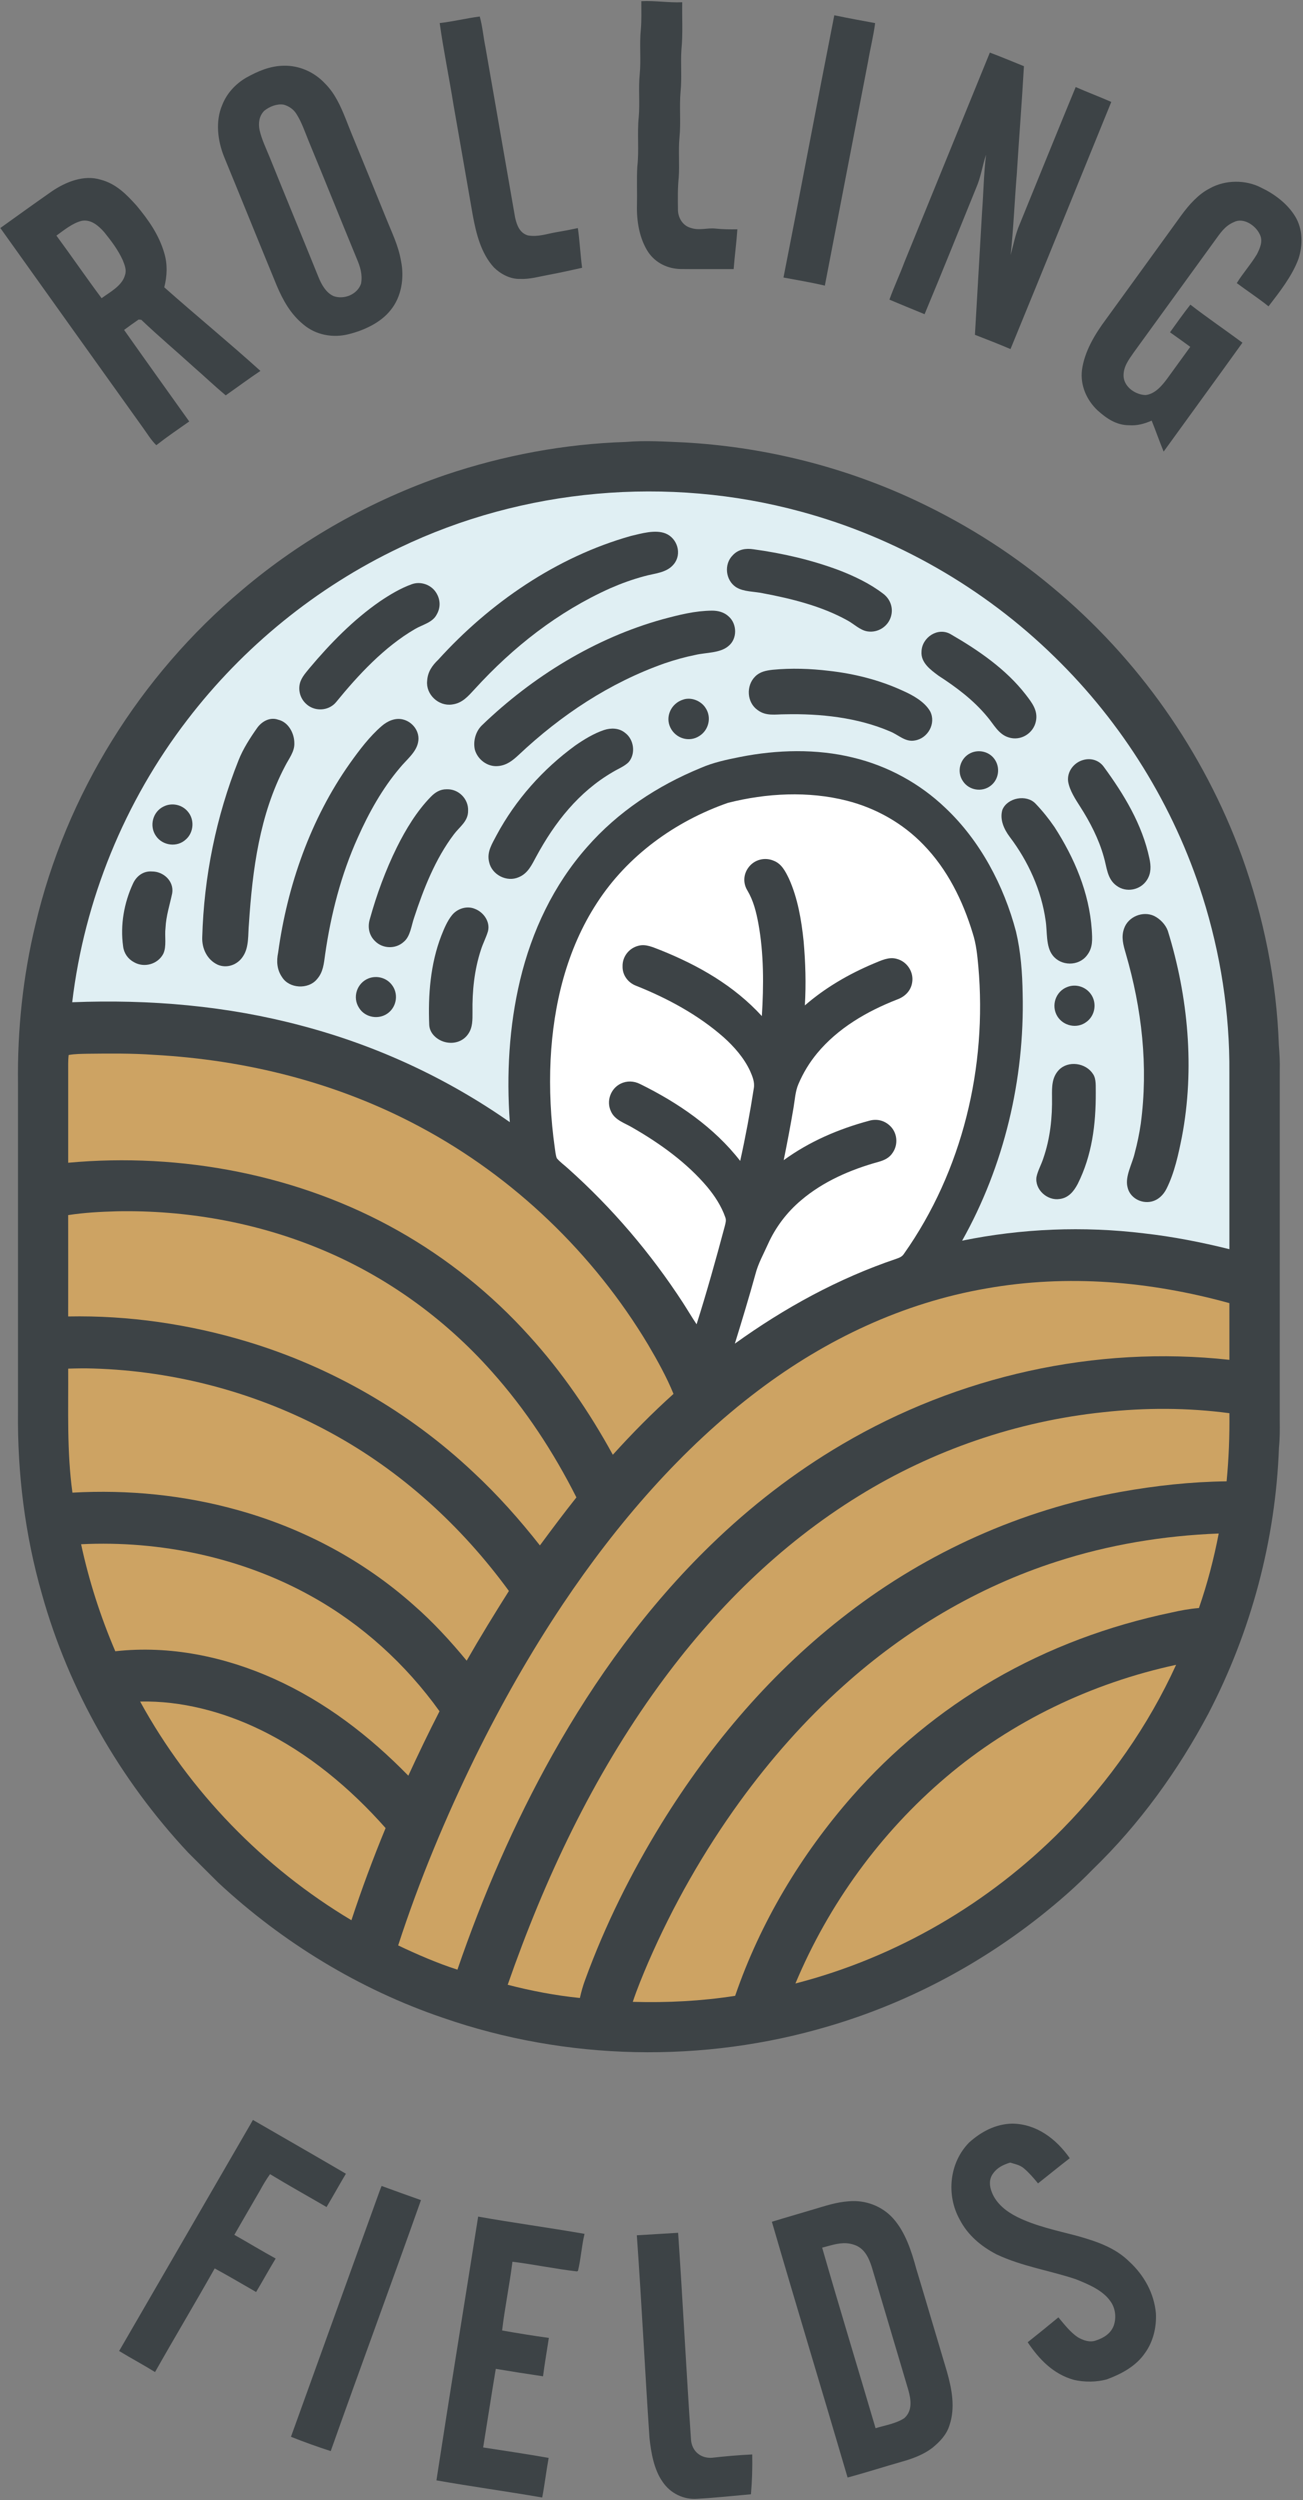 <?xml version="1.0" encoding="UTF-8"?>
<svg width="712px" height="1366px" viewBox="0 0 712 1366" version="1.1" xmlns="http://www.w3.org/2000/svg" xmlns:xlink="http://www.w3.org/1999/xlink">
    <rect x="0" y="0" width="712" height="1366" fill="#808080" stroke="none"/>
    <title>rolling-fields-logo</title>
    <g id="Page-1" stroke="none" stroke-width="1" fill="none" fill-rule="evenodd">
        <g id="rolling-fields-logo" transform="translate(0.18, 0.57)" fill-rule="nonzero">
            <path d="M350.26,0.07 C357.75,-0.31 365.12,0.99 372.61,0.65 C372.45,9.23 373.03,17.9 372.18,26.43 C371.66,33.99 372.48,41.91 371.71,49.43 C370.96,57.73 371.95,66.34 371.1,74.62 C370.44,81.79 371.21,89.27 370.69,96.46 C370.08,102.42 370.2,108.47 370.28,114.46 C370.48,118.71 373,122.75 377.25,123.94 C382.01,125.56 386,123.82 390.81,124.32 C394.78,124.74 398.75,124.79 402.74,124.71 C402.27,131.98 401.27,139.2 400.71,146.46 C391.07,146.42 381.43,146.54 371.79,146.42 C364.69,146.29 358.1,143.14 354.06,137.22 C349.19,129.84 347.63,120.13 347.88,111.43 C348.04,104.43 347.67,97.4 348.07,90.41 C349.1,81.35 347.93,72.46 348.84,63.44 C349.53,55.74 348.61,47.75 349.38,40.04 C350.17,32.04 349.16,23.62 349.99,15.55 C350.46,10.46 350.22,5.2 350.26,0.07 Z" id="Path" fill="#3D4346"></path>
            <path d="M455.71,7.77 C463.12,9.32 470.57,10.69 478.02,12.06 C477.12,19.07 475.37,25.91 474.19,32.88 C466.26,73.69 458.47,114.64 450.54,155.48 C443.06,153.72 435.49,152.47 427.94,151.06 C437.35,103.47 446.31,55.35 455.71,7.77 Z" id="Path" fill="#3D4346"></path>
            <path d="M261.97,8.45 C263.49,13.9 263.94,19.67 265.09,25.23 C270.5,56.28 275.89,87.34 281.31,118.4 C282.26,122.53 283.78,126.71 288.26,128.05 C293.83,129.01 298.47,127.21 303.81,126.3 C307.76,125.65 311.67,124.9 315.58,124.05 C316.61,131.24 316.95,138.52 317.89,145.74 C311.9,147.07 305.91,148.42 299.87,149.54 C294.4,150.53 289.46,152.07 283.82,151.82 C278.59,151.94 273.36,149.15 269.71,145.55 C262.61,137.79 260.01,127.02 258.14,116.96 C254.61,96.84 251.17,76.71 247.61,56.6 C245.24,41.73 242.15,26.94 240.08,12.03 C247.46,11.21 254.63,9.4 261.97,8.45 Z" id="Path" fill="#3D4346"></path>
            <path d="M540.71,28.16 C546.97,30.49 553.13,33.11 559.33,35.6 C558.22,55.24 556.65,74.86 555.43,94.49 C554.21,109.27 553.65,124.03 552.06,138.8 C553.62,133.02 554.69,127.21 557.11,121.69 C567.25,96.79 577.36,71.84 587.61,46.99 C594.04,49.82 600.63,52.3 607.06,55.12 C588.71,100.13 570.46,145.2 551.99,190.15 C545.57,187.41 539.06,184.88 532.55,182.36 C533.89,159.95 535.12,137.62 536.45,115.21 C537.24,104.78 537.37,94.35 538.63,83.96 C536.63,89.92 535.84,96.07 533.3,101.89 C523.91,124.97 514.64,148.11 505.04,171.1 C498.64,168.44 492.2,165.86 485.83,163.13 C488.31,156.21 491.44,149.55 494.02,142.66 C509.6,104.5 525.14,66.32 540.71,28.16 Z" id="Path" fill="#3D4346"></path>
            <path d="M177.3,44.94 C182.733,50.279 185.894,57.287 188.712,64.341 L189.206,65.585 C190.106,67.867 190.983,70.144 191.9,72.36 C198.2,87.75 204.54,103.12 210.75,118.54 C213.94,126.5 217.49,133.52 218.95,142.02 C220.84,151.13 219.25,161.61 213.22,168.93 C207.76,175.8 198.66,179.95 190.31,182.02 C181.74,184.2 172.36,182.49 165.58,176.7 C158.6,171.01 154.42,163.48 150.98,155.32 C141.35,131.96 131.9,108.51 122.29,85.15 C118.75,76.37 117.43,65.75 121.23,56.84 C123.7,50.48 128.44,45.35 134.29,41.9 C140.74,38.31 147.3,35.47 154.82,35.33 C163.29,35.13 171.53,38.77 177.3,44.94 Z M154.78,56.6 C151.1,56.02 147.06,57.67 144.21,59.95 C141.41,62.8 140.89,66.66 141.65,70.47 C142.79,75.55 145.19,80.45 147.15,85.26 C155.94,107.07 164.94,128.78 173.75,150.59 C175.38,154.7 177.87,159.33 182.11,161.22 C187.83,163.27 195.17,160.3 197.12,154.35 C198.01,149.41 196.61,145.06 194.69,140.58 C185.92,119.32 177.38,97.97 168.56,76.71 C166.51,71.69 164.65,66.07 161.68,61.5 C160.13,59.08 157.54,57.33 154.78,56.6 Z" id="Combined-Shape" fill="#3D4346"></path>
            <path d="M54.82,97.6 C63.2,99.79 68.84,105.54 74.44,111.77 C80.99,119.65 86.66,127.68 89.56,137.64 C91.43,143.81 91.17,150.2 89.58,156.4 C106.93,171.8 124.91,186.52 142.12,202.08 C135.69,206.38 129.49,211.01 123.15,215.44 C117.11,210.38 111.41,204.95 105.48,199.78 C96.04,191.19 86.25,182.96 77.03,174.16 C76.54,174.11 76.05,174.06 75.56,174.01 C72.89,175.86 70.23,177.74 67.63,179.69 C79.42,196.4 91.34,213.04 103.22,229.7 C97.17,233.94 91.05,238.12 85.23,242.67 C82.31,239.82 80.35,236.45 77.98,233.18 C51.97,196.8 25.96,160.43 0,124.01 C9.41,117.27 18.8,110.49 28.29,103.87 C35.83,98.78 45.7,94.8 54.82,97.6 Z M56.85,126.38 C53.74,122.85 49.72,119.23 44.63,120.05 C39.57,121.21 34.81,125.17 30.65,128.16 C38.99,139.47 46.92,151.09 55.33,162.35 C59.85,159.05 66.65,155.51 68.13,149.68 C69.1,146.92 67.89,144.09 66.87,141.53 C64.38,136.03 60.62,131.05 56.85,126.38 Z" id="Combined-Shape" fill="#3D4346"></path>
            <path d="M689.07,102.01 C696.3,105.46 703.41,110.8 707.58,117.74 C711.77,124.58 711.8,133.48 709.33,140.9 C705.85,150.3 699.05,158.9 692.98,166.81 C687.4,162.31 681.38,158.41 675.64,154.11 C679.02,148.62 683.38,143.81 686.67,138.3 C688.41,134.79 690.16,130.95 688.05,127.19 C685.78,122.52 679.21,118.1 674.04,120.78 C669.02,122.91 666.57,126.89 663.49,131.1 C648.78,151.37 634.09,171.68 619.37,191.94 C616.49,196.08 613.38,200.11 613.8,205.47 C614.44,211.16 620.44,215.13 625.81,215.27 C630.96,214.7 634.76,210.16 637.64,206.26 C641.86,200.5 646,194.69 650.22,188.93 C646.53,186.27 642.87,183.58 639.15,180.98 C642.8,175.91 646.4,170.78 650.28,165.88 C659.56,173.07 669.3,179.68 678.73,186.67 C664.46,206.56 650,226.31 635.67,246.16 C633.36,240.57 631.39,234.86 629.13,229.24 C625.15,230.97 621.21,232.09 616.82,231.77 C609.87,231.77 604.54,228.12 599.58,223.67 C593.56,217.98 590.03,209.97 591.04,201.61 C592.39,191.44 598.16,181.94 604.19,173.84 C617.92,154.88 631.7,135.95 645.4,116.96 C649.49,111.38 654.61,105.54 660.85,102.37 C669.3,97.61 680.5,97.53 689.07,102.01 Z" id="Path" fill="#3D4346"></path>
            <path d="M373.82,241.16 C415.69,243.5 457.24,253.5 495.5,270.71 C524.04,283.62 550.91,300.16 574.91,320.31 C621.64,359.07 657.59,410.19 678.4,467.21 C690.31,500.26 697.42,535.3 698.62,570.43 C699.01,575.11 699.25,579.73 699.12,584.43 C699.1,648.1 699.12,711.76 699.11,775.43 C699.18,780.43 699.18,785.4 698.68,790.38 C696.84,840.91 683.47,890.79 660.14,935.63 C643.59,966.81 622.47,996.1 597.06,1020.67 C588.01,1030.01 578.14,1038.58 567.95,1046.65 C533.77,1073.59 494.65,1094.09 452.89,1106.4 C384.19,1126.89 309.35,1125.37 241.63,1101.8 C196.24,1086.35 154.23,1060.73 119.15,1028.09 C113.62,1022.63 108.14,1017.11 102.63,1011.61 C65.39,971.8 37.45,923 22.75,870.46 C13.42,837.93 9.28,804.23 9.65,770.43 C9.64,710.76 9.65,651.1 9.65,591.43 C9.28,562.37 12.32,532.89 19.18,504.62 C35.89,433.53 76.26,368.71 132.11,321.76 C164.74,294.09 202.77,272.75 243.23,258.9 C274.89,248.23 308.26,241.96 341.67,240.9 C352.58,239.99 363.08,240.69 373.82,241.16 Z" id="Path" fill="#3D4346"></path>
            <path d="M437.35,278.93 C489.35,292.97 537.51,320.59 575.99,358.26 C613.2,394.46 641.32,439.88 656.97,489.39 C666.77,520.37 671.83,552.93 671.59,585.43 C671.6,617.6 671.58,649.77 671.6,681.94 C656.19,678.1 640.6,675.05 624.81,673.28 C591.77,669.27 558.17,670.63 525.56,677.28 C548.48,636.52 559.73,589.12 558.63,542.43 C558.46,531.07 557.63,519.47 554.99,508.39 C548.37,483.29 535.42,458.75 516.4,440.84 C502.41,427.43 484.85,417.87 466.01,413.36 C446.03,408.42 424.38,409.02 404.29,413 C396.83,414.48 389.6,415.99 382.6,419.06 C359.02,428.75 337.46,442.98 320.61,462.23 C302.28,482.98 290.44,508.11 284.01,534.92 C277.98,560.28 276.53,586.59 278.4,612.54 C243.94,588.4 205.48,570.61 164.79,559.88 C123.82,548.91 81.59,545.35 39.28,547.02 C45.9,491.14 67.88,437.38 102.14,392.77 C132.68,352.85 172.7,320.29 218.09,298.69 C285.8,266.16 364.91,259.2 437.35,278.93 Z" id="Path" fill="#E0EFF3"></path>
            <path d="M363.44,290.87 C369.97,293.46 372.59,302.1 368.04,307.64 C364.09,312.54 357.41,312.66 351.81,314.27 C345.47,315.96 339.25,318.22 333.24,320.85 C304.72,333.66 280.25,352.87 259.26,375.88 C255.62,379.79 252.51,383.63 246.84,384.34 C239.5,385.43 232.43,378.88 233.23,371.42 C233.5,366.61 235.9,363.1 239.28,359.89 C267.4,328.83 304.04,303.65 344.6,292.25 C350.32,290.91 357.8,288.66 363.44,290.87 Z" id="Path" fill="#3D4346"></path>
            <path d="M411.63,299.55 C427.49,301.72 443.28,305.36 458.29,310.98 C466.71,314.24 475.25,318.3 482.43,323.82 C486.3,326.74 488.07,331.56 486.67,336.26 C485.08,341.78 479.44,345.32 473.78,344.39 C469.83,343.78 466.36,340.27 462.85,338.39 C448.86,330.61 432.4,326.52 416.77,323.58 C412.07,322.55 406.11,322.84 402.02,320.24 C396.24,316.46 395.3,307.7 400.2,302.82 C403.22,299.54 407.37,298.87 411.63,299.55 Z" id="Path" fill="#3D4346"></path>
            <path d="M224.94,318.59 C229.72,316.9 235.38,318.89 238.09,323.16 C240.47,326.83 240.7,331.26 238.5,335.08 C236.21,339.66 230.65,340.67 226.54,343.14 C209.82,352.87 195.59,368.19 183.45,383.07 C179.92,387.33 173.55,388.22 168.88,385.36 C165.12,383 162.99,378.86 163.41,374.41 C163.78,370.36 166.49,367.51 168.92,364.5 C180.22,351.05 192.9,338.05 207.39,328.02 C212.86,324.33 218.71,320.8 224.94,318.59 Z" id="Path" fill="#3D4346"></path>
            <path d="M388.83,333.06 C392.21,333.05 395.48,333.89 397.99,336.24 C402.66,340.34 402.79,348.51 397.83,352.43 C393.31,356.33 385.51,355.89 379.81,357.25 C374.13,358.39 368.52,359.97 363.04,361.83 C332.91,372.46 306.43,390.06 283.25,411.87 C279.92,414.99 276.58,417.64 271.83,417.99 C266.16,418.48 260.79,414.41 259.29,409.01 C258.27,404.37 259.71,399.1 263.12,395.75 C290.71,369.17 324.98,347.98 362.05,337.73 C370.93,335.35 379.56,333.15 388.83,333.06 Z" id="Path" fill="#3D4346"></path>
            <path d="M519.28,345.93 C534.32,354.59 549.59,365.08 560.3,378.93 C563.62,383.23 567.11,387.62 565.88,393.45 C564.56,400.16 557.48,404.48 550.92,402.3 C545.34,400.58 542.82,395.1 539.24,390.97 C531.71,381.89 522.49,374.99 512.65,368.61 C508.34,365.42 502.89,361.48 503.36,355.42 C503.56,347.69 512.31,341.87 519.28,345.93 Z" id="Path" fill="#3D4346"></path>
            <path d="M421.98,365.37 C432.27,364.38 442.57,364.72 452.83,365.96 C466.58,367.5 480.04,370.87 492.66,376.6 C498.27,379.08 504.95,382.62 508.1,388.11 C511.47,394.71 506.8,402.9 499.67,404.01 C494.53,404.98 490.82,400.95 486.29,399.11 C468.56,391.44 447.99,389.25 428.82,389.69 C423.48,389.68 418.44,390.84 413.84,387.4 C407.88,383.28 407.39,374.08 412.45,369.06 C415.09,366.4 418.4,365.8 421.98,365.37 Z" id="Path" fill="#3D4346"></path>
            <path d="M373.01,381.7 C377.37,380.14 382.69,382.22 385.22,386.01 C388.84,391.15 387.18,398.33 381.9,401.59 C376.35,405.15 369.05,402.86 366.18,397.04 C363.11,390.94 366.67,383.69 373.01,381.7 Z" id="Path" fill="#3D4346"></path>
            <path d="M151.82,392.65 C157.41,393.93 160.65,400.06 160.66,405.43 C160.88,410.11 157.54,414.09 155.53,418.13 C141.69,444.49 137.78,474.64 135.85,503.97 C135.27,509.88 136.04,517.02 132.51,522.09 C129.56,526.57 123.89,528.66 118.85,526.55 C113.02,523.88 110.07,517.69 110.33,511.44 C111.26,478.42 117.91,445.61 130.13,414.91 C132.63,408.57 136.5,402.57 140.43,397.01 C143,393.49 147.44,391.07 151.82,392.65 Z" id="Path" fill="#3D4346"></path>
            <path d="M219.84,392.48 C225.35,393.73 229.5,399.29 228.28,404.98 C227.26,410.52 221.76,414.67 218.34,418.93 C208.78,430.18 201.34,443.53 195.36,456.98 C186.21,477.21 180.62,498.97 177.48,520.9 C176.78,525.89 176.47,530.61 172.93,534.53 C168.23,540.12 157.88,539.6 153.96,533.33 C151.14,529.24 150.81,524.64 151.81,519.87 C156.79,483.3 169.57,446.81 190.97,416.55 C196.09,409.36 201.74,401.82 208.45,396.06 C211.52,393.4 215.74,391.51 219.84,392.48 Z" id="Path" fill="#3D4346"></path>
            <path d="M341.39,399.83 C346.28,403.44 347.31,411.31 343.27,415.9 C340.9,418.22 337.45,419.54 334.63,421.26 C316.04,432.09 302.93,448.75 292.83,467.45 C290.35,471.97 288.37,476.58 283.27,478.7 C276.78,481.6 268.56,477.38 267.09,470.44 C265.71,464.87 268.73,460.45 271.16,455.75 C281.56,436.4 296.44,419.67 314.17,406.75 C319.01,403.38 324.24,400.21 329.84,398.3 C333.74,397.02 338.1,397.14 341.39,399.83 Z" id="Path" fill="#3D4346"></path>
            <path d="M530.22,410.86 C534.69,408.77 540.25,410.06 543.17,414.08 C546.54,418.64 545.66,425.31 541.13,428.74 C536.38,432.42 529.29,431.24 525.99,426.23 C522.36,420.95 524.47,413.56 530.22,410.86 Z" id="Path" fill="#3D4346"></path>
            <path d="M591.81,414.63 C596,413.46 600.34,414.8 602.92,418.33 C614.01,433.47 623.95,449.82 627.88,468.41 C628.8,472.49 628.91,476.53 626.58,480.17 C623.06,485.76 615.23,487.34 609.9,483.32 C604.67,479.55 604.64,473.06 602.91,467.41 C600.21,457.79 595.44,448.55 590.06,440.16 C587.44,436.05 584.3,431.32 583.49,426.45 C582.76,421.03 586.65,415.99 591.81,414.63 Z" id="Path" fill="#3D4346"></path>
            <path d="M243.82,430.66 C250.33,430.36 255.91,435.91 255.6,442.43 C255.67,448.23 250.89,451.14 247.76,455.39 C237.74,468.64 231.27,485.03 226.14,500.72 C224.6,505.02 224.09,511.06 220.41,514.04 C215.98,518.07 208.87,517.84 204.69,513.56 C201.43,510.37 200.62,505.92 201.9,501.61 C205.65,488.12 210.51,474.88 216.7,462.32 C221.57,452.54 227.55,442.65 235.2,434.8 C237.56,432.37 240.32,430.62 243.82,430.66 Z" id="Path" fill="#3D4346"></path>
            <path d="M462.64,436.92 C478.41,440.95 493.04,449.15 504.36,460.9 C517.49,474.35 525.94,491.51 531.35,509.35 C533.26,515.3 533.84,521.23 534.41,527.42 C539.27,582.42 525.76,639.1 493.79,684.43 C492.77,686.03 491.31,686.6 489.6,687.19 C457.8,697.94 428.57,713.98 401.37,733.54 C405.27,720.87 409.15,708.17 412.66,695.39 C414.11,689.79 417.02,684.61 419.44,679.2 C423.59,669.95 429.83,661.72 437.58,655.2 C449.61,644.94 464.67,638.42 479.79,634.25 C482.95,633.38 485.8,632.08 487.62,629.22 C490.8,624.62 490.14,618.06 485.92,614.33 C482.84,611.52 478.83,610.6 474.81,611.75 C458.05,616.25 442.14,623.07 428.06,633.31 C430,623.79 431.81,614.21 433.43,604.62 C434.16,600.34 434.4,595.59 436.14,591.64 C438.7,585.63 442.14,579.95 446.31,574.92 C457.68,561.17 473.56,551.95 490,545.54 C494.17,544.03 497.42,540.97 498.21,536.47 C499.33,530.65 495.54,524.78 489.83,523.31 C485.49,522.04 481.19,524.27 477.25,525.87 C463.64,531.61 450.81,539.04 439.62,548.75 C440.32,537 439.97,525.26 438.93,513.54 C437.74,502.08 435.7,490 430.9,479.45 C429,475.5 426.92,471.39 422.6,469.7 C417.68,467.59 411.94,469.09 408.79,473.42 C406,477.16 405.78,482.01 408.24,485.99 C411.52,491.55 413.02,497.61 414.2,503.9 C417.23,520.45 417.16,537.83 416.12,554.58 C400.86,537.91 381.46,526.85 360.65,518.51 C356.81,517.08 352.77,514.99 348.58,516.18 C343.49,517.48 339.86,522.15 340.01,527.43 C339.89,532.15 342.93,536.27 347.27,537.96 C364.38,544.76 381.29,553.88 395.17,566.09 C400.94,571.24 406.42,577.5 409.69,584.57 C410.98,587.53 412.31,590.68 411.73,593.98 C409.68,607.29 407.2,620.56 404.28,633.71 C390.03,615.35 370.23,601.84 349.55,591.68 C346.17,589.98 342.36,589.83 338.94,591.51 C333.45,594.22 331.01,601.07 333.66,606.63 C335.8,611.53 341.38,613.05 345.62,615.63 C360.5,624.19 375.19,634.75 386.3,647.94 C390.35,652.81 394,658.39 396.1,664.39 C396.83,666.17 396.25,667.69 395.84,669.45 C391.05,687.38 386.07,705.24 380.46,722.96 C377.87,719.12 375.53,715.12 373.02,711.23 C355.46,684.21 334.34,659.41 310.31,637.94 C308.28,636.03 305.85,634.39 304.07,632.24 C303.4,630.45 303.26,628.42 302.97,626.53 C300.72,610.62 299.92,594.48 300.68,578.43 C302.19,548.38 309.45,518.12 326.06,492.7 C342.78,466.88 368.75,448.13 397.61,438.07 C418.58,432.75 441.56,431.53 462.64,436.92 Z" id="Path" fill="#FFFFFF"></path>
            <path d="M565.7,438.54 C569.46,442.44 572.93,446.8 576,451.26 C586.95,468.26 594.98,487.07 596.4,507.43 C596.69,512.55 597.13,517.15 593.76,521.41 C589.17,527.46 579.5,527.34 574.96,521.31 C571.21,516.45 572.14,508.31 571.19,502.43 C568.88,485.83 561.65,469.98 551.57,456.68 C548.46,452.52 546,447.19 547.53,441.94 C550.21,435.23 560.76,433.25 565.7,438.54 Z" id="Path" fill="#3D4346"></path>
            <path d="M89.3,440.04 C93.76,437.85 99.28,439.02 102.44,442.84 C106.22,447.2 105.73,454.22 101.41,458.04 C96.68,462.55 88.68,461.53 85.05,456.17 C81.23,450.75 83.29,442.84 89.3,440.04 Z" id="Path" fill="#3D4346"></path>
            <path d="M82.82,475.57 C89.14,475.5 94.99,480.9 93.92,487.45 C92.59,493.8 90.56,499.86 90.26,506.42 C89.69,510.92 90.99,516.48 89.02,520.59 C86.04,526.25 78.65,528.34 73.09,525.17 C69.72,523.36 67.53,520.27 67.09,516.44 C65.47,504.86 67.59,492.69 72.53,482.12 C74.42,478.03 78.19,475.22 82.82,475.57 Z" id="Path" fill="#3D4346"></path>
            <path d="M259.33,496 C264.07,497.81 267.81,503.08 266.46,508.26 C265.43,511.71 263.69,514.92 262.61,518.37 C259.01,529.34 257.82,540.93 258.01,552.43 C258,556.57 258.15,560.74 255.69,564.3 C253.29,567.91 249.08,569.59 244.82,569.1 C239.84,568.61 234.65,564.77 234.37,559.47 C233.7,543.05 234.99,526.07 240.98,510.63 C242.49,506.79 244.21,502.63 246.83,499.41 C249.74,495.82 254.98,494.15 259.33,496 Z" id="Path" fill="#3D4346"></path>
            <path d="M630.44,499.85 C633.72,501.48 636.67,504.5 637.94,507.96 C649.11,543.99 652.74,583.39 645.65,620.57 C643.76,630.08 641.61,640.15 637.26,648.88 C635.53,652.34 632.68,655.13 628.81,655.96 C623.21,657.12 617.12,653.77 615.92,647.98 C614.46,642.14 618.6,635.16 619.87,629.41 C621.28,624.17 622.39,618.81 623.17,613.43 C627.37,582.05 623.79,550.68 614.98,520.39 C613.63,515.73 612.33,511.43 614.09,506.63 C616.36,500.22 624.31,497.02 630.44,499.85 Z" id="Path" fill="#3D4346"></path>
            <path d="M201.26,533.97 C205.71,532.26 210.92,533.63 213.85,537.4 C217.57,542.05 216.75,549.01 212.13,552.73 C207.2,556.75 199.43,555.59 196.05,550.15 C192.22,544.34 194.84,536.46 201.26,533.97 Z" id="Path" fill="#3D4346"></path>
            <path d="M583.03,538.68 C587.61,536.86 592.91,538.49 595.81,542.44 C599.41,547.29 598.28,554.46 593.29,557.9 C588.2,561.64 580.83,559.97 577.57,554.67 C574.06,548.86 576.63,541.08 583.03,538.68 Z" id="Path" fill="#3D4346"></path>
            <path d="M37.34,575.84 C40.75,575.21 44.35,575.23 47.82,575.15 C59.83,575.01 71.82,574.89 83.82,575.74 C134.58,578.51 184.29,590.97 229.22,615.04 C280.57,642.43 324.15,684.31 354.03,734.21 C359.11,742.85 364.04,751.71 367.85,761 C356.22,771.46 345.17,782.65 334.69,794.26 C321.9,770.92 306.9,749 288.98,729.28 C268.45,706.47 244.14,686.95 217.4,671.87 C163.28,641.28 98.76,629.02 37.08,634.71 C37.09,618.28 37.09,601.86 37.08,585.43 C37.1,582.25 36.96,579 37.34,575.84 Z" id="Path" fill="#CDA363"></path>
            <path d="M597.06,586.21 C598.99,588.99 598.47,593.18 598.58,596.43 C598.65,613.77 596.55,630.65 588.7,646.32 C586.56,650.35 583.68,653.92 578.85,654.52 C572.12,655.6 565.14,649.34 566.19,642.45 C566.92,639 568.79,635.8 569.88,632.43 C573.68,621.45 574.89,610.01 574.67,598.43 C574.62,593.21 574.59,588.08 578.41,584.02 C583.54,578.72 593.15,580.11 597.06,586.21 Z" id="Path" fill="#3D4346"></path>
            <path d="M63.82,661.23 C101.26,660.53 139.14,667.2 173.83,681.42 C210.05,696.2 242.55,719.52 268.51,748.76 C287.05,769.5 302.26,792.75 314.79,817.55 C307.94,826.15 301.38,834.96 294.84,843.79 C283.68,829.59 271.68,816.11 258.44,803.8 C223.48,770.84 180.82,746.28 134.82,732.42 C103.23,722.9 70.08,718.03 37.07,718.69 C37.09,700.23 37.1,681.77 37.07,663.31 C45.96,661.94 54.82,661.48 63.82,661.23 Z" id="Path" fill="#CDA363"></path>
            <path d="M671.59,711.4 C671.61,721.73 671.602,732.06 671.602,742.39 C598.35,734.35 523.35,751.25 459.96,788.58 C433.81,803.93 409.81,822.56 388.08,843.68 C353.62,877.12 325.1,916.46 301.66,958.27 C280.75,995.58 263.64,1035.14 249.77,1075.58 C238.68,1072 227.91,1067.32 217.39,1062.33 C228.85,1026.99 243.25,992.55 259.58,959.19 C273.75,930.46 289.53,902.58 307.34,875.95 C336.53,832.34 372.27,790.64 414.35,758.97 C451.16,731.19 493.22,711.25 538.84,703.38 C583.29,695.53 628.25,699.46 671.59,711.4 Z" id="Path" fill="#CDA363"></path>
            <path d="M37.08,747.2 C41.66,747.06 46.24,746.98 50.82,747.13 C95.87,748.47 140.63,760.49 180.22,782.04 C219.01,803.05 251.94,833.14 277.9,868.68 C269.96,881.24 262.21,893.86 254.83,906.76 C245.89,895.95 236.43,885.62 225.85,876.39 C198.36,851.91 165.22,834.34 129.79,824.5 C100.41,816.26 69.84,813.25 39.4,814.95 C36.3,792.28 37.23,769.99 37.08,747.2 Z" id="Path" fill="#CDA363"></path>
            <path d="M671.6,771.54 C671.75,784.05 671.26,796.31 670.08,808.77 C650.59,809.01 631.05,811.13 611.88,814.6 C557.91,824.34 506.66,847.37 463.22,880.79 C422.08,912.27 388.37,951.85 361.22,995.82 C344.64,1022.8 330.39,1051.4 319.55,1081.18 C318.34,1084.4 317.44,1087.7 316.68,1091.05 C303.39,1089.7 290.16,1087.18 277.24,1083.83 C297.46,1025.86 323.66,970.26 359.82,920.44 C389.7,879.35 425.74,843.44 469.12,816.71 C509.54,791.73 555.53,775.92 602.8,770.99 C625.7,768.47 648.75,768.5 671.6,771.54 Z" id="Path" fill="#CDA363"></path>
            <path d="M665.76,837.28 C663.13,851.07 659.54,864.73 654.96,877.99 C649.83,878.4 644.83,879.33 639.82,880.48 C605.74,887.6 572.84,899.78 542.72,917.29 C513.72,934.13 487.51,955.79 465.39,980.97 C437.55,1012.72 415.23,1049.87 401.53,1089.87 C383.03,1092.76 364.31,1093.7 345.59,1093.16 C348.05,1085.81 350.98,1078.75 354.03,1071.62 C367.46,1040.63 384.28,1011.07 404.09,983.71 C420.75,960.8 439.64,939.27 460.79,920.4 C494.47,890.11 533.88,866.59 577.06,852.68 C605.75,843.36 635.64,838.44 665.76,837.28 Z" id="Path" fill="#CDA363"></path>
            <path d="M169.79,871.45 C197.56,886.83 221.52,908.62 239.99,934.4 C234.03,946.01 228.4,957.75 222.94,969.6 C201.63,947.78 177.55,929.27 149.64,916.69 C122.54,904.52 92.51,898.29 62.82,901.62 C54.75,882.73 48.45,863.23 44.14,843.14 C87.31,841.02 131.91,850.36 169.79,871.45 Z" id="Path" fill="#CDA363"></path>
            <path d="M642.48,909.02 C627.31,942.29 605.87,972.82 580.26,998.87 C540.29,1039.35 489.6,1068.92 434.47,1083.13 C452.57,1039.86 480.99,1000.71 516.78,970.37 C552.78,939.77 596.36,918.99 642.48,909.02 Z" id="Path" fill="#CDA363"></path>
            <path d="M76.4,929.09 C98.84,928.57 121.73,934.65 141.85,944.4 C168.07,957.05 191.33,976.48 210.52,998.22 C203.69,1014.77 197.44,1031.56 191.85,1048.57 C143.79,1019.88 103.29,978.2 76.4,929.09 Z" id="Path" fill="#CDA363"></path>
            <path d="M138.02,1157.67 C154.96,1167.46 171.95,1177.18 188.83,1187.07 C185.24,1193.1 181.85,1199.24 178.26,1205.27 C167.97,1199.28 157.56,1193.49 147.38,1187.31 C145.3,1190.21 143.49,1193.26 141.79,1196.4 C137.16,1204.42 132.45,1212.41 127.87,1220.46 C135.43,1224.71 142.84,1229.24 150.45,1233.4 C146.79,1239.45 143.39,1245.64 139.77,1251.7 C132.26,1247.36 124.75,1242.97 117.14,1238.8 C106.44,1257.77 95.25,1276.47 84.54,1295.43 C78.1,1291.43 71.39,1287.88 64.92,1283.92 C88.81,1242.72 112.71,1201.45 136.57,1160.23 C137.05,1159.38 137.54,1158.52 138.02,1157.67 Z" id="Path" fill="#3D4346"></path>
            <path d="M552.96,1159.69 C566.3,1159.86 576.99,1168.08 584.38,1178.59 C578.53,1183.09 572.82,1187.78 567.03,1192.35 C564.66,1189.46 562.13,1186.49 559.26,1184.09 C557.04,1182.23 554.47,1181.82 551.78,1180.98 C548.03,1182.18 544.75,1183.66 542.44,1186.99 C540.14,1190.06 540.44,1193.93 541.84,1197.3 C544.27,1203.49 549.84,1207.8 555.63,1210.68 C565.59,1215.66 577.48,1218.17 588.22,1220.98 C598.74,1223.96 609.07,1227.29 617.03,1235.21 C625.03,1242.62 630.49,1252.44 631.45,1263.4 C631.81,1271.01 629.98,1278.82 625.46,1285.05 C620.63,1292.15 612.64,1296.47 604.76,1299.37 C599.16,1301 592.25,1301.02 586.58,1299.68 C575.41,1296.57 567.65,1288.5 561.38,1279.14 C567.01,1274.66 572.63,1270.14 578.16,1265.54 C581.34,1269.32 584.68,1273.7 588.82,1276.45 C591.72,1278.13 595.34,1279.4 598.65,1278.18 C602.91,1276.8 606.72,1274.44 608.4,1270.09 C609.92,1265.69 609.37,1260.52 606.57,1256.73 C602.41,1250.67 594.25,1247.34 587.64,1244.69 C573.36,1239.91 558.41,1237.76 544.29,1231.1 C535.86,1226.69 528.61,1220.62 524.2,1212.05 C516.78,1198.67 518.53,1181.01 529.39,1170.01 C535.98,1164.06 543.91,1159.87 552.96,1159.69 Z" id="Path" fill="#3D4346"></path>
            <path d="M208.33,1193.75 C215.49,1196.36 222.65,1198.97 229.85,1201.49 C213.64,1247.27 196.76,1292.84 180.54,1338.61 C173.25,1336.26 165.93,1333.62 158.81,1330.8 C174.96,1285.95 191.18,1241.1 207.36,1196.25 C207.68,1195.42 208,1194.58 208.33,1193.75 Z" id="Path" fill="#3D4346"></path>
            <path d="M487.83,1211.45 C494.58,1219.02 497.86,1229.33 500.48,1238.93 C506.15,1257.67 511.63,1276.47 517.26,1295.22 C519.94,1304.66 521.9,1314.85 518.67,1324.42 C517.06,1329.72 513.45,1333.4 509.3,1336.84 C504.58,1340.47 498.55,1342.74 492.86,1344.33 C482.86,1347.16 473.01,1350.38 462.97,1353.04 C449.3,1306.44 435.14,1259.93 421.6,1213.31 C429.07,1211.01 436.59,1208.9 444.07,1206.63 C450.65,1204.69 456.82,1202.57 463.73,1202.12 C472.76,1201.34 481.74,1204.71 487.83,1211.45 Z M466.35,1225.83 C461.194,1224.114 456.504,1225.445 451.609,1226.779 L450.768,1227.007 C450.205,1227.159 449.64,1227.308 449.07,1227.45 C458.54,1260.4 468.57,1293.22 478.26,1326.11 C483.4,1324.52 489.48,1323.6 493.98,1320.6 C498.51,1316.52 497.64,1310.52 496.16,1305.24 C489.54,1282.8 482.8,1260.36 476.15,1237.92 C474.47,1232.71 471.99,1227.56 466.35,1225.83 Z" id="Combined-Shape" fill="#3D4346"></path>
            <path d="M261.1,1210.5 C280.42,1213.92 299.89,1216.56 319.23,1219.92 C317.61,1226.59 317.27,1233.52 315.64,1240.15 L315.04,1240.44 C303.27,1239.07 291.61,1236.63 279.84,1235.15 C278.27,1247.71 275.67,1260.14 274.19,1272.71 C282.67,1274.21 291.2,1275.62 299.74,1276.77 C298.68,1283.77 297.44,1290.73 296.55,1297.75 C287.93,1296.49 279.33,1295.11 270.73,1293.68 C268.34,1307.98 266.16,1322.31 263.83,1336.62 C275.76,1338.48 287.74,1340.21 299.62,1342.34 C298.3,1349.53 297.46,1356.8 296.09,1363.98 C276.87,1360.62 257.51,1358.01 238.3,1354.6 C245.66,1306.55 253.53,1258.53 261.1,1210.5 Z" id="Path" fill="#3D4346"></path>
            <path d="M370.37,1219.34 C372.93,1257.03 374.83,1294.78 377.41,1332.46 C377.89,1338.63 382.68,1342.67 388.83,1342.26 C396.16,1341.43 403.48,1340.79 410.86,1340.44 C411,1347.79 410.8,1354.87 410.16,1362.2 C400.4,1363.06 390.61,1364.14 380.82,1364.68 C373.36,1365.28 366,1361.59 361.88,1355.38 C357.14,1348.72 355.58,1339.4 354.72,1331.43 C352.22,1294.58 350.43,1257.52 347.8,1220.7 C355.33,1220.28 362.85,1219.77 370.37,1219.34 Z" id="Path" fill="#3D4346"></path>
        </g>
    </g>
</svg>